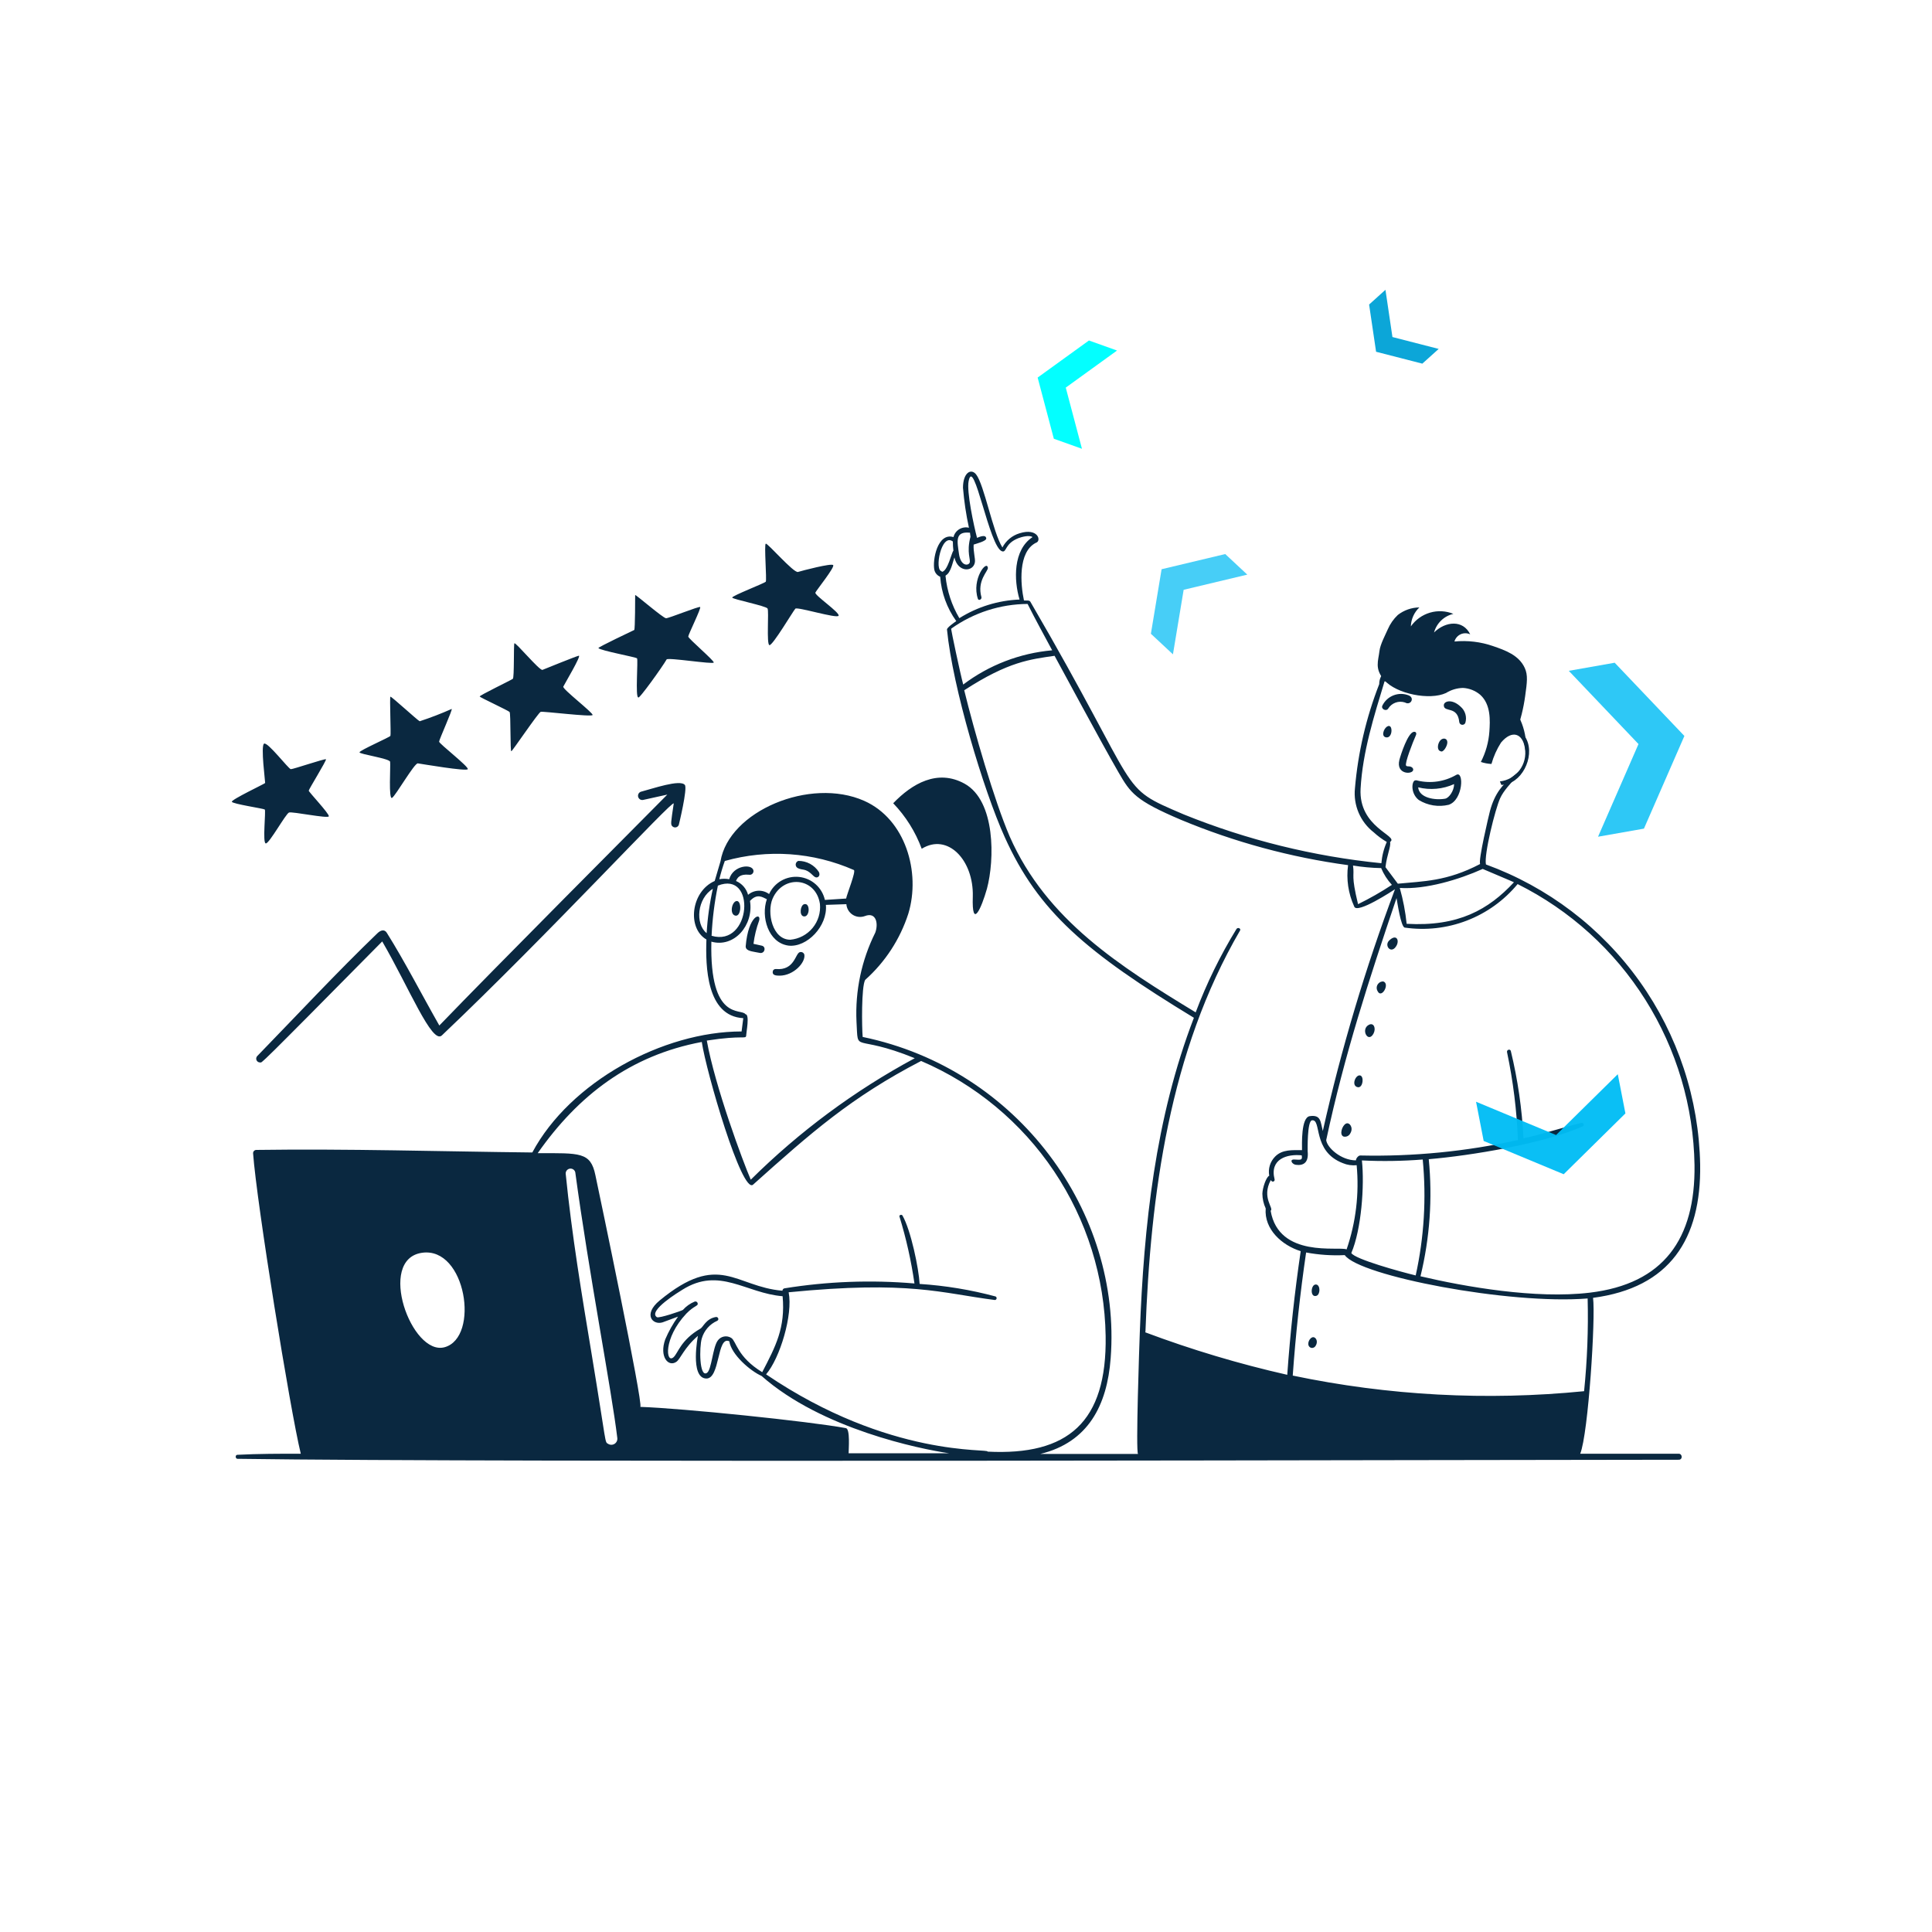 <?xml version="1.0" encoding="UTF-8"?>
<svg xmlns="http://www.w3.org/2000/svg" width="500" height="500" viewBox="0 0 500 500" fill="none">
  <path d="M251.76 232C251.46 240.86 254.02 234.94 255.42 230C257.42 222.54 257.68 207.28 249.64 202.82C242.62 198.94 236.02 202.82 231.16 207.88C234.405 211.257 236.917 215.267 238.54 219.66C245.24 215.5 252 222.56 251.76 232ZM254 154.56C252.78 150.28 255.74 147.8 255.66 146.98C255.44 144.74 251.38 149.88 253.08 154.98C253.22 155.52 254.1 155.18 254 154.56ZM198.64 157.48C199.04 158.12 198.32 166.74 199.12 166.96C199.92 167.18 205.32 158.04 205.84 157.52C206.36 157 216.56 160.14 217.02 159.36C217.48 158.58 210.72 154.02 211.02 153.36C211.32 152.7 216.12 146.76 215.62 146.24C215.12 145.72 207.62 147.68 206.52 148.02C205.42 148.36 198.64 140.5 198.18 140.7C197.72 140.9 198.48 150.14 198.18 150.54C197.88 150.94 189.34 154.22 189.5 154.66C189.66 155.1 198.28 156.82 198.64 157.48ZM100.96 197.14C101.12 198.06 100.5 207.14 101.48 206.48C102.46 205.82 107.26 197.44 108.14 197.56C109.02 197.68 120.76 199.7 121.06 199.06C121.36 198.42 113.64 192.46 113.64 191.94C113.64 191.42 117.3 183.36 116.88 183.48C114.182 184.68 111.426 185.741 108.62 186.66C108.12 186.48 101.28 180.18 101.04 180.3C100.8 180.42 101.22 190.08 101.04 190.44C100.86 190.8 93.04 194.2 93.04 194.7C93.04 195.2 100.78 196.28 100.96 197.14ZM68.8 218.28C69.72 218.28 73.96 210.58 74.8 210.28C75.64 209.98 84.94 211.92 85.1 211.26C85.26 210.6 79.9 204.96 79.9 204.62C79.9 204.28 84.58 196.74 84.36 196.5C84.14 196.26 75.84 199.1 75.26 199.06C74.68 199.02 69.26 191.92 68.34 192.46C67.42 193 68.68 202.46 68.62 202.64C68.56 202.82 59.82 206.94 60 207.5C60.18 208.06 68.18 209.24 68.52 209.5C68.86 209.76 67.88 218.28 68.8 218.28ZM165.18 180.48C165.18 181.3 171.5 172.48 172.52 170.66C172.86 170.1 184.64 172 184.72 171.46C184.8 170.92 178.12 165.26 178.12 164.74C178.12 164.22 181.54 157.34 181.2 157.1C180.86 156.86 173.14 160 172.38 160C171.62 160 164.38 153.7 164.38 154C164.38 154.3 164.38 162.92 164.14 163.04C163.9 163.16 154.68 167.52 154.86 167.72C155.44 168.4 164.54 170.04 164.86 170.38C165.18 170.72 164.38 180.54 165.18 180.48ZM132.34 194.4C132.34 194.78 139.32 184.4 139.94 184.22C140.56 184.04 153.2 185.62 153.36 185.04C153.52 184.46 145.5 178.32 145.78 177.7C146.06 177.08 150.58 169.52 149.78 169.7C148.98 169.88 141.14 173.06 140.4 173.36C139.66 173.66 133.34 166 133.12 166.5C132.9 167 133.12 175.36 132.72 175.68C132.32 176 124 180 124.14 180.26C124.28 180.52 131.54 183.88 131.88 184.26C132.22 184.64 132 194.78 132.34 194.4ZM197.16 244.74L195 244.26C195.259 242.211 195.748 240.199 196.46 238.26C197.1 236.06 193.66 236.76 192.98 244.94C192.98 245.92 194.14 246.16 195.48 246.4C196.18 246.52 196.72 246.64 196.84 246.64C198 246.64 198.28 245 197.16 244.74ZM206.6 222.8C206.414 222.866 206.251 222.985 206.131 223.142C206.011 223.299 205.939 223.487 205.925 223.684C205.91 223.881 205.952 224.078 206.047 224.252C206.142 224.425 206.286 224.567 206.46 224.66C207.64 225.28 208.46 224.66 210.16 226.34C210.42 226.56 210.82 227.08 211.32 227.08C211.82 227.08 212.34 226.52 211.92 225.66C211.345 224.775 210.556 224.048 209.626 223.548C208.696 223.049 207.656 222.791 206.6 222.8ZM206.98 246.42C205.8 246.78 205.62 251.24 200.78 250.78C200.681 250.772 200.582 250.784 200.487 250.815C200.393 250.846 200.306 250.895 200.232 250.961C200.157 251.026 200.096 251.105 200.053 251.195C200.01 251.284 199.985 251.381 199.98 251.48C199.86 252.4 200.82 252.5 201.74 252.5C205.42 252.5 208.54 249.04 208.16 247.04C208.123 246.922 208.064 246.812 207.985 246.716C207.906 246.621 207.808 246.542 207.699 246.485C207.589 246.427 207.469 246.392 207.346 246.381C207.222 246.369 207.098 246.383 206.98 246.42ZM208.14 234C207.14 234.22 206.76 236.9 207.98 237.16C209.62 237.46 209.74 233.58 208.14 234ZM190.72 233.18C189.4 233.18 188.72 236.6 190.28 236.96C191.84 237.32 192 233.24 190.72 233.18ZM363.6 181.8C365.1 182.68 366.2 180.6 364.56 179.96C363.302 179.465 361.904 179.462 360.644 179.952C359.384 180.441 358.354 181.386 357.76 182.6C357.32 183.5 358.76 184.22 359.28 183.36C359.721 182.654 360.387 182.116 361.17 181.834C361.954 181.551 362.809 181.539 363.6 181.8ZM376.88 200.54C373.858 202.292 370.28 202.822 366.88 202.02C366.753 201.967 366.617 201.94 366.48 201.94C366.343 201.94 366.207 201.967 366.08 202.02C365.3 202.52 365.12 205.42 367.18 207.04C368.324 207.747 369.598 208.22 370.926 208.433C372.254 208.646 373.612 208.594 374.92 208.28C378.68 207.04 378.92 199.36 376.88 200.54ZM376.32 202.92C376.32 204.66 375 206.52 374 206.7C371.4 207.16 367.26 206.52 367.02 203.76C370.126 204.538 373.404 204.242 376.32 202.92ZM360 188.34C359.54 187.22 358.22 188.34 358 189.6C357.84 190.42 358.28 190.84 358.9 190.84C360 190.84 360.32 189.18 360 188.34ZM372.84 194.42C373.42 194.82 374.38 193.4 374.54 192.42C374.76 191.04 373.48 190.8 372.76 191.6C372.04 192.4 371.78 194.18 372.84 194.42ZM365.74 199.18C365.74 198.74 365.26 198.36 364.64 198.34C364.48 198.34 364 198.34 363.9 198.14C363.48 197.58 365.68 191.96 366.42 190.32C366.7 189.74 366.42 189.3 365.86 189.4C364.34 189.7 362.54 195.22 362.16 196.66C361.18 200.56 365.76 200.5 365.74 199.18ZM378 182.88C375.74 180.74 373.58 181.46 373.66 182.6C373.76 184.46 377.24 182.6 377.66 186.88C377.685 187.056 377.766 187.219 377.892 187.345C378.018 187.47 378.181 187.552 378.357 187.576C378.533 187.601 378.712 187.568 378.868 187.482C379.024 187.396 379.147 187.262 379.22 187.1C379.45 186.354 379.458 185.557 379.241 184.808C379.024 184.058 378.593 183.388 378 182.88ZM166 204.86C165.858 204.889 165.723 204.945 165.603 205.026C165.483 205.107 165.38 205.211 165.301 205.332C165.221 205.453 165.165 205.588 165.138 205.73C165.11 205.872 165.111 206.018 165.14 206.16C165.169 206.302 165.225 206.437 165.306 206.557C165.387 206.677 165.491 206.779 165.612 206.859C165.732 206.939 165.868 206.994 166.01 207.022C166.152 207.05 166.298 207.049 166.44 207.02L172.7 205.64C167.14 211.26 127.52 251.04 113.7 265.4C109.22 257.54 104.8 248.9 100.1 241.4C99.5 240.44 98.52 240.7 97.66 241.54C87.26 251.54 76.56 263.04 66.56 273.32C66.428 273.464 66.342 273.644 66.314 273.837C66.285 274.029 66.314 274.226 66.398 274.403C66.481 274.579 66.616 274.726 66.784 274.825C66.951 274.924 67.145 274.971 67.34 274.96C67.86 274.96 66 276.96 98.92 243.64C105.88 255.64 111.82 270.4 114.36 267.96C142.36 241.36 174.52 206.46 174.36 207.96C173.62 212.92 173.54 213.34 173.96 213.8C174.078 213.932 174.228 214.03 174.396 214.086C174.564 214.142 174.743 214.153 174.916 214.119C175.09 214.085 175.251 214.006 175.385 213.89C175.519 213.775 175.621 213.627 175.68 213.46C175.68 213.46 177.98 204.06 177.24 203.14C176 201.62 168.82 204.14 166 204.86ZM359.48 243.44C358.14 244.8 360.16 247.16 361.48 244.62C362.2 243.08 361.22 241.7 359.48 243.44ZM358 254C357.769 253.986 357.538 254.024 357.324 254.11C357.109 254.197 356.917 254.33 356.76 254.5C356.503 254.759 356.34 255.097 356.297 255.459C356.253 255.821 356.332 256.187 356.52 256.5C357.52 258.6 359.8 254.6 358 254ZM352 278.32C350.8 278.06 349.58 281.1 351.46 281.38C352.76 281.5 353.06 278.56 352 278.32ZM348.36 290.78C347.34 291.24 346.54 293.72 347.72 294.14C348.062 294.22 348.421 294.18 348.738 294.027C349.054 293.874 349.309 293.618 349.46 293.3C350.34 291.86 349.26 290.36 348.36 290.78ZM354.26 265.22C352.04 266.38 354.1 270.12 355.48 267.46C356.16 266.12 355.54 264.56 354.26 265.22ZM340.68 332.44C339.22 332.16 338.92 335.9 340.68 335.36C341.72 335.04 341.74 332.64 340.68 332.44ZM339.58 346.12C338.6 346.54 338.06 348.4 339.32 348.82C339.558 348.87 339.806 348.838 340.024 348.729C340.242 348.62 340.417 348.441 340.52 348.22C341.26 347.02 340.4 345.78 339.58 346.12Z" fill="#0A2840"></path>
  <path d="M434.44 376.22H408.96C411.06 371.06 412.96 340.96 412.28 335.88C432.16 333.26 440.28 320.68 440 301.42C439.686 284.385 434.222 267.844 424.326 253.975C414.43 240.106 400.566 229.558 384.56 223.72C384.02 221.16 386.98 209.32 388.24 206.58C390.04 202.58 395.48 199.46 394.9 195.2C397 172 356.94 165.5 356.94 177.06C353.565 185.692 351.45 194.765 350.66 204C350.433 206.162 350.763 208.345 351.617 210.344C352.471 212.342 353.821 214.09 355.54 215.42C356.567 216.365 357.694 217.196 358.9 217.9C358.129 219.642 357.656 221.501 357.5 223.4C339.947 221.641 322.734 217.392 306.38 210.78C288.74 203.24 296.38 206.78 266.64 155.7C266.38 155.26 265.46 155.46 265 155.4C264.1 151.22 263.42 142.86 268.08 140.48C269.62 140.06 268.68 136.48 263.84 138.02C262.897 138.307 262.021 138.778 261.263 139.407C260.504 140.035 259.877 140.808 259.42 141.68C256.92 137.68 254.72 125.42 252.6 122.76C251.28 121.12 249.22 122.36 249.22 126.24C249.505 129.717 250.019 133.171 250.76 136.58C250.338 136.475 249.9 136.455 249.471 136.52C249.041 136.585 248.629 136.735 248.257 136.96C247.886 137.184 247.562 137.48 247.305 137.83C247.048 138.181 246.863 138.578 246.76 139C242.62 137.74 241.26 145 241.82 147.54C241.918 147.924 242.105 148.279 242.366 148.578C242.626 148.877 242.953 149.11 243.32 149.26C243.618 153.398 245.058 157.372 247.48 160.74C247.06 161.04 245.04 162.42 245.08 162.92C246.54 177.92 254.52 204.48 260.02 216.64C268.72 235.94 281.04 246.42 308.98 263.4C298.98 289.4 296.02 317.16 294.98 344.88C294.86 347.94 293.9 375.74 294.52 376.28H269.22C281.62 373.28 286.52 363.7 287.44 351.52C290.32 313.84 263.6 276.7 223.26 268.36C223.04 265.9 222.9 255.42 223.9 253.6C229.089 248.979 232.949 243.054 235.08 236.44C238.32 225.74 234.36 212.02 223.66 207.26C209.66 201.04 188.62 209.92 186.46 222.92L184.96 228C178.82 230.7 177.74 240.2 182.82 243.14C182.58 250.04 182.82 262.98 192.36 263.5C192.2 264.64 192.06 265.8 191.92 266.94C171.6 266.94 147.54 279.98 137.76 298.26C114 298 90 297.26 66.32 297.6C66.206 297.602 66.094 297.628 65.99 297.675C65.886 297.722 65.793 297.79 65.717 297.874C65.64 297.958 65.581 298.057 65.544 298.165C65.507 298.272 65.492 298.386 65.5 298.5C66.42 311.26 75.06 364.8 77.84 376.22C72.38 376.22 66.92 376.22 61.46 376.5C60.8 376.5 60.9 377.54 61.46 377.54C132.06 378.54 381.46 377.78 434.46 377.78C435.54 377.78 435.42 376.22 434.44 376.22ZM115.06 348.66C106.5 351 97.46 325.92 109.2 324.22C120.62 322.56 124.22 346.14 115.06 348.66ZM187.58 222.82C198.648 219.703 210.455 220.531 220.98 225.16C221.6 225.44 219.14 231.52 218.98 232.54L213.48 232.9C213.13 231.335 212.298 229.919 211.1 228.851C209.903 227.784 208.401 227.12 206.806 226.952C205.211 226.784 203.603 227.121 202.21 227.916C200.816 228.71 199.708 229.922 199.04 231.38C198.246 230.788 197.274 230.485 196.284 230.521C195.295 230.557 194.348 230.931 193.6 231.58C193.386 230.786 192.993 230.05 192.453 229.43C191.912 228.81 191.237 228.321 190.48 228C190.8 227.24 191.36 226.14 193.86 226.38C194.009 226.41 194.163 226.404 194.309 226.362C194.455 226.321 194.589 226.245 194.701 226.142C194.812 226.038 194.897 225.91 194.949 225.767C195.001 225.624 195.018 225.471 195 225.32C194.7 223.46 189.72 223.9 188.72 227.54C187.874 227.384 187.006 227.384 186.16 227.54C186.552 225.943 187.026 224.368 187.58 222.82ZM204.54 243.2C199.86 243.2 198.42 236.16 199.94 232.58C202.7 226.24 211.16 227.02 212.2 233.94C212.307 235.051 212.194 236.173 211.867 237.241C211.54 238.308 211.005 239.301 210.293 240.161C209.581 241.022 208.707 241.733 207.72 242.254C206.732 242.776 205.652 243.097 204.54 243.2ZM185.78 229.2C195.78 225.2 194.46 245.2 184.16 242.18C184.361 237.831 184.903 233.504 185.78 229.24V229.2ZM184.52 229.86C183.653 233.688 183.105 237.581 182.88 241.5C179.86 239.12 180.4 232.48 184.52 230V229.86ZM193.12 267.86C193.12 267.22 194.08 262.5 192.92 262.48C191.86 260.86 183.64 264.48 184.1 243.7C189.98 245.36 195.1 239.48 194.1 233.16C195.94 231.16 197.28 232.16 198.46 232.72C196.88 237.22 198.8 244 204.04 244.72C208.82 245.28 214.24 239.66 213.74 234.18L219.04 234C219.08 234.55 219.248 235.083 219.529 235.557C219.811 236.031 220.198 236.433 220.662 236.732C221.125 237.03 221.652 237.217 222.2 237.278C222.748 237.338 223.302 237.27 223.82 237.08C226.8 235.92 227.36 239.08 226.52 241.36C222.961 248.507 221.288 256.445 221.66 264.42C222.16 272.96 220.6 267.3 236.74 273.86C221.159 282.252 206.866 292.84 194.3 305.3C192.3 300.72 185.04 281.14 182.92 269.3C192.48 267.82 192.96 269.04 193.12 268V267.86ZM157.4 373.68C156.44 373.1 157.08 374.4 153.12 350.46C150.6 335.28 147.98 319.58 146.4 303.74C146.388 303.429 146.491 303.125 146.69 302.885C146.889 302.646 147.17 302.489 147.478 302.444C147.786 302.4 148.099 302.471 148.358 302.643C148.617 302.816 148.803 303.078 148.88 303.38C152.38 329.38 158.28 359.74 159.76 372.16C159.795 372.451 159.748 372.746 159.623 373.011C159.499 373.276 159.302 373.501 159.056 373.659C158.81 373.818 158.524 373.904 158.231 373.907C157.938 373.911 157.65 373.832 157.4 373.68ZM255.56 375.68C256.42 374.8 230.32 377.44 198.26 355.68C201.84 351.54 205.26 340.22 204.1 334.44C235.48 331.36 243.54 334.66 257.46 336.44C257.569 336.437 257.674 336.398 257.758 336.327C257.841 336.257 257.898 336.16 257.919 336.052C257.94 335.945 257.924 335.834 257.873 335.737C257.822 335.64 257.74 335.564 257.64 335.52C251.216 333.796 244.637 332.711 238 332.28C237.78 328.28 235.74 318.38 233.56 314.58C233.36 314.22 232.64 314.44 232.78 314.84C234.52 320.504 235.817 326.295 236.66 332.16C225.437 331.2 214.139 331.623 203.02 333.42C202.873 333.444 202.74 333.52 202.645 333.633C202.549 333.747 202.498 333.892 202.5 334.04C190.18 333 186.2 323.8 170.72 336.56C166.3 340.22 168.96 343.02 171.48 342.22L175.48 340.74C174.158 342.578 173.045 344.557 172.16 346.64C170.58 351.08 172.94 353.88 175.04 352.44C176.08 351.74 177.04 348.8 180.62 345.72C180.62 345.72 178.5 356.58 182.74 356.76C186.42 356.94 185.5 345.62 188.74 347.12C189.28 350.58 194.14 354.78 197.1 356.1C212.64 369.84 238.12 375 245.6 376.1H219.62C219.62 375.1 220.06 369.8 218.92 369.6C209.38 367.82 176.3 364.44 165.72 364.1C166.48 363.18 155.16 309.16 154.08 304.1C152.84 298.1 150.08 298.44 139.16 298.44C149.64 283.46 163.16 273.12 181.62 269.66C182.76 277.38 192.02 309.16 194.9 306.58C209.96 293.1 220.3 283.96 238.38 274.58C252.358 280.568 264.305 290.473 272.779 303.1C281.254 315.726 285.894 330.535 286.14 345.74C286.5 368.1 276.38 376.74 255.56 375.68ZM185.28 340.84C182.72 341.26 181.96 343.48 181.28 343.84C176.16 346.78 175.5 350.16 174.32 351.24C172.32 353.04 171.6 346.38 177.62 339.96C179.76 337.76 180.8 338.06 180.54 337.22C180.489 337.073 180.384 336.952 180.246 336.881C180.108 336.81 179.948 336.795 179.8 336.84C178.628 337.317 177.581 338.056 176.74 339C176.26 339.3 170.54 341.24 170 340.88C167.56 339.26 175.86 334.24 176.64 333.76C186.22 327.76 193 334.7 202.54 335.46C203.28 343.66 200.74 348.42 197.26 355.12C190.72 351.12 190.58 347.12 189.26 346.26C188.693 345.893 188.005 345.762 187.343 345.897C186.681 346.032 186.098 346.421 185.72 346.98C184.44 348.78 184.16 354.5 182.96 355.3C180.96 356.6 180.96 348.6 181.62 346.4C181.911 345.39 182.42 344.457 183.111 343.666C183.802 342.874 184.658 342.244 185.62 341.82C186.2 341.52 185.82 340.74 185.28 340.84ZM438.54 301.52C438.78 320.64 430.54 332.26 411.44 334.54C397.44 336.22 379.2 333.02 367.62 330.3C370.035 320.393 370.759 310.148 369.76 300C380.62 299.08 399.4 296 409.56 291.52C409.672 291.477 409.763 291.394 409.817 291.287C409.871 291.18 409.882 291.057 409.85 290.941C409.817 290.826 409.743 290.727 409.641 290.664C409.539 290.601 409.417 290.578 409.3 290.6C404.36 291.78 399.3 293.52 394.28 294.6C393.894 286.981 392.796 279.414 391 272C390.84 271.38 389.88 271.66 390.02 272.3C391.598 279.787 392.541 287.394 392.84 295.04C379.442 298.002 365.737 299.345 352.02 299.04C351.54 299.04 350.92 299.78 350.92 300.3C347.04 300.3 343.44 297 343.22 295.06C347.96 272.9 354.24 253.7 361.42 232.42C361.62 233.44 362.54 239.88 363.54 240.06C368.967 240.844 374.504 240.22 379.621 238.248C384.738 236.277 389.262 233.023 392.76 228.8C406.318 235.567 417.757 245.927 425.83 258.751C433.903 271.575 438.3 286.369 438.54 301.52ZM328.88 305.4C329.24 306.12 330 305.76 329.86 305.2C328.52 299.92 333.14 298.6 336.88 299C337.12 300.34 336.66 300.16 334.88 300.08C333.66 300.08 334.38 301.28 335.3 301.44C337.3 301.74 338.74 300.92 338.42 297.94C338.42 297.5 338.28 290.18 339.52 289.94C342.14 289.54 339.52 297.94 347.52 301.02C348.648 301.501 349.882 301.681 351.1 301.54C351.794 308.909 350.908 316.341 348.5 323.34C346.5 322.48 330.96 325.7 328.84 313.34C329.8 312.74 326.4 310 328.88 305.4ZM352.46 300.32C357.706 300.576 362.964 300.496 368.2 300.08C369.169 310.114 368.555 320.237 366.38 330.08C362.48 329.14 350.62 325.88 349.72 324.28C352.32 318.24 353.16 306.82 352.46 300.32ZM391.82 228.32C385.22 235.42 377.42 239.84 364.04 239.08C363.717 235.941 363.121 232.836 362.26 229.8C368.98 230.24 377.64 227.62 383.72 224.88C392 228.42 391.62 228.2 391.82 228.36V228.32ZM359.82 217.84C361.96 216.28 351.54 214.16 352.12 204.08C352.66 194.54 355.58 185.38 358.32 176.34C369.94 176 376.52 174.955 387.24 180.175C386.32 182.335 386.76 184.56 388 188C389.46 188 391.6 190.08 393 190C394.4 189.92 395.06 195.029 394.9 196.469C394.38 201.069 388.1 200.46 385.6 209.9C385.32 210.94 382.52 222.78 383.06 223.6C374.36 228.16 368.26 228.04 361.76 228.7C360.7 227.26 359.62 225.84 358.56 224.42C358.94 221.14 360 219.16 359.76 217.88L359.82 217.84ZM357.42 224.62C358.091 226.232 359.039 227.714 360.22 229C357.41 230.853 354.484 232.523 351.46 234C349.58 226.2 350.58 227.04 350.16 224C352.541 224.389 354.947 224.61 357.36 224.66L357.42 224.62ZM251.02 137.82L251.16 138.9C250.06 143.04 251.32 144.9 250.92 145.68C250.52 146.46 248.62 146.5 248.18 143.32C247.74 140.14 247.06 137.48 250.96 137.86L251.02 137.82ZM243.74 147.82C241.74 147.82 243.56 137.82 246.6 140.14C246.597 140.942 246.643 141.744 246.74 142.54C246.32 142.78 245.26 148 243.68 148L243.74 147.82ZM244.76 148.92C246.08 148.2 246.52 145.62 247 144.26C247.92 148.26 251.9 148.04 252.3 145.52C252.46 144.6 251.86 142.82 251.98 140.94C252.62 140.7 255.32 140.06 255.24 139.32C255.1 138.2 253.4 138.98 252.86 139.2C252.04 136.14 250.12 127.2 250.68 124.52C252 117.76 256.04 141.68 259.34 142.68C260.58 143.06 259.94 140.68 263.6 139.26C264.4 138.96 266.42 138.4 267.22 139C262.16 142.32 262.36 150.14 263.86 155.16C258.335 155.38 252.963 157.041 248.28 159.98C246.306 156.644 245.084 152.917 244.7 149.06L244.76 148.92ZM246.22 162.66C251.984 158.565 258.869 156.344 265.94 156.3C267.94 160.3 270.16 164.3 272.3 168.3C263.947 169.035 255.97 172.105 249.28 177.16C248.46 174.1 246.16 163.16 246.16 162.8L246.22 162.66ZM296.44 344.66C297.74 309 302.66 272.2 320.92 240.82C321.24 240.28 320.32 239.9 320 240.42C315.805 247.263 312.269 254.489 309.44 262C290.02 250.18 270.84 238.16 261.3 216.46C257.3 207.14 252.14 189.26 249.54 178.64C261.02 171.18 266.66 170.64 272.92 169.72C275.2 173.84 284.52 191.3 289.48 199.9C292.58 205.26 293.84 207.16 305.66 212.18C319.498 217.941 334.027 221.881 348.88 223.9C348.386 227.538 348.934 231.241 350.46 234.58C351.08 236.72 360.64 230.38 361.02 230.14C353.36 250.538 347.119 271.442 342.34 292.7C341.72 290.28 341.9 288.44 338.96 288.86C336.68 289.2 336.96 296.12 336.96 297.66C334.52 297.66 331.88 297.42 330.02 299.3C329.377 299.942 328.901 300.731 328.632 301.599C328.364 302.467 328.312 303.387 328.48 304.28C327.68 304.6 326.74 307.44 326.7 308.92C326.713 310.24 327.006 311.542 327.56 312.74C327.12 318.14 331.78 322.3 336.62 323.8C335.06 334.4 333.9 345.067 333.14 355.8C320.651 352.972 308.369 349.297 296.38 344.8L296.44 344.66ZM334.56 356C335.32 345.333 336.473 334.713 338.02 324.14C341.315 324.756 344.671 324.984 348.02 324.82C351.76 330.2 390.64 337.7 410.88 336.04C411.083 344.051 410.775 352.068 409.96 360.04C384.768 362.55 359.34 361.187 334.56 356Z" fill="#0A2840"></path>
  <path d="M395.102 191.418C397.219 195.978 393.78 203.028 388.554 203.139L388.171 202.227C389.174 202.119 390.144 201.804 391.022 201.302C391.9 200.8 392.666 200.122 393.273 199.31C393.879 198.498 394.313 197.569 394.548 196.581C394.782 195.593 394.812 194.568 394.635 193.569C394.081 189.884 391.36 188.73 388.462 192.182C387.37 193.893 386.535 195.757 385.985 197.713C385.052 197.666 384.129 197.492 383.243 197.194C384.513 194.741 385.265 192.05 385.453 189.292C385.631 186.566 385.894 182.336 383.076 179.803C381.817 178.739 380.246 178.119 378.603 178.036C377.054 178.073 375.542 178.526 374.223 179.348C370.021 181.293 361.399 179.619 358.23 176C355.668 173.055 356.72 171 357 168.5C357.193 166.772 358.558 164.252 359.164 162.854C359.77 161.456 360.651 160.196 361.755 159.149C363.354 157.909 365.31 157.225 367.327 157.203C365.98 158.484 365.19 160.246 365.128 162.107C366.331 160.396 368.073 159.143 370.072 158.555C372.07 157.966 374.206 158.077 376.13 158.869C374.943 159.142 373.851 159.734 372.97 160.582C372.089 161.43 371.452 162.501 371.127 163.682C374.126 160.749 378.632 160.342 380.49 164.173C380.106 163.988 379.687 163.89 379.261 163.885C378.835 163.88 378.413 163.968 378.024 164.144C377.636 164.32 377.289 164.579 377.01 164.903C376.73 165.227 376.524 165.609 376.406 166.021C379.796 165.691 383.214 166.099 386.43 167.217C389.526 168.283 393.102 169.539 394.615 172.885C395.455 174.744 395.208 176.577 394.708 180.163C394.287 183.246 393.541 186.276 392.482 189.202C393.058 189.346 393.593 189.62 394.047 190.004C394.501 190.388 394.862 190.872 395.102 191.418Z" fill="#0A2840"></path>
  <path opacity="0.72" d="M317.089 143.388L322.797 148.711L306.328 152.639L303.558 169.342L297.85 164.019L300.62 147.316L317.089 143.388Z" fill="#00BCF4"></path>
  <path d="M281.814 88.119L289.091 90.718L275.818 100.313L280.01 116.145L272.733 113.546L268.541 97.713L281.814 88.119Z" fill="#03FFFF"></path>
  <path opacity="0.95" d="M354.322 78.811L358.555 75L360.363 87.224L372.331 90.3L368.098 94.111L356.13 91.035L354.322 78.811Z" fill="#00A2D6"></path>
  <path opacity="0.82" d="M425.45 214.448L413.57 216.543L424.04 192.562L406 173.608L417.879 171.513L435.919 190.467L425.45 214.448Z" fill="#00BCF4"></path>
  <path opacity="0.96" d="M383.972 295.279L382 285.13L402.708 293.744L418.682 278L420.655 288.149L404.681 303.893L383.972 295.279Z" fill="#00BCF4"></path>
</svg>
